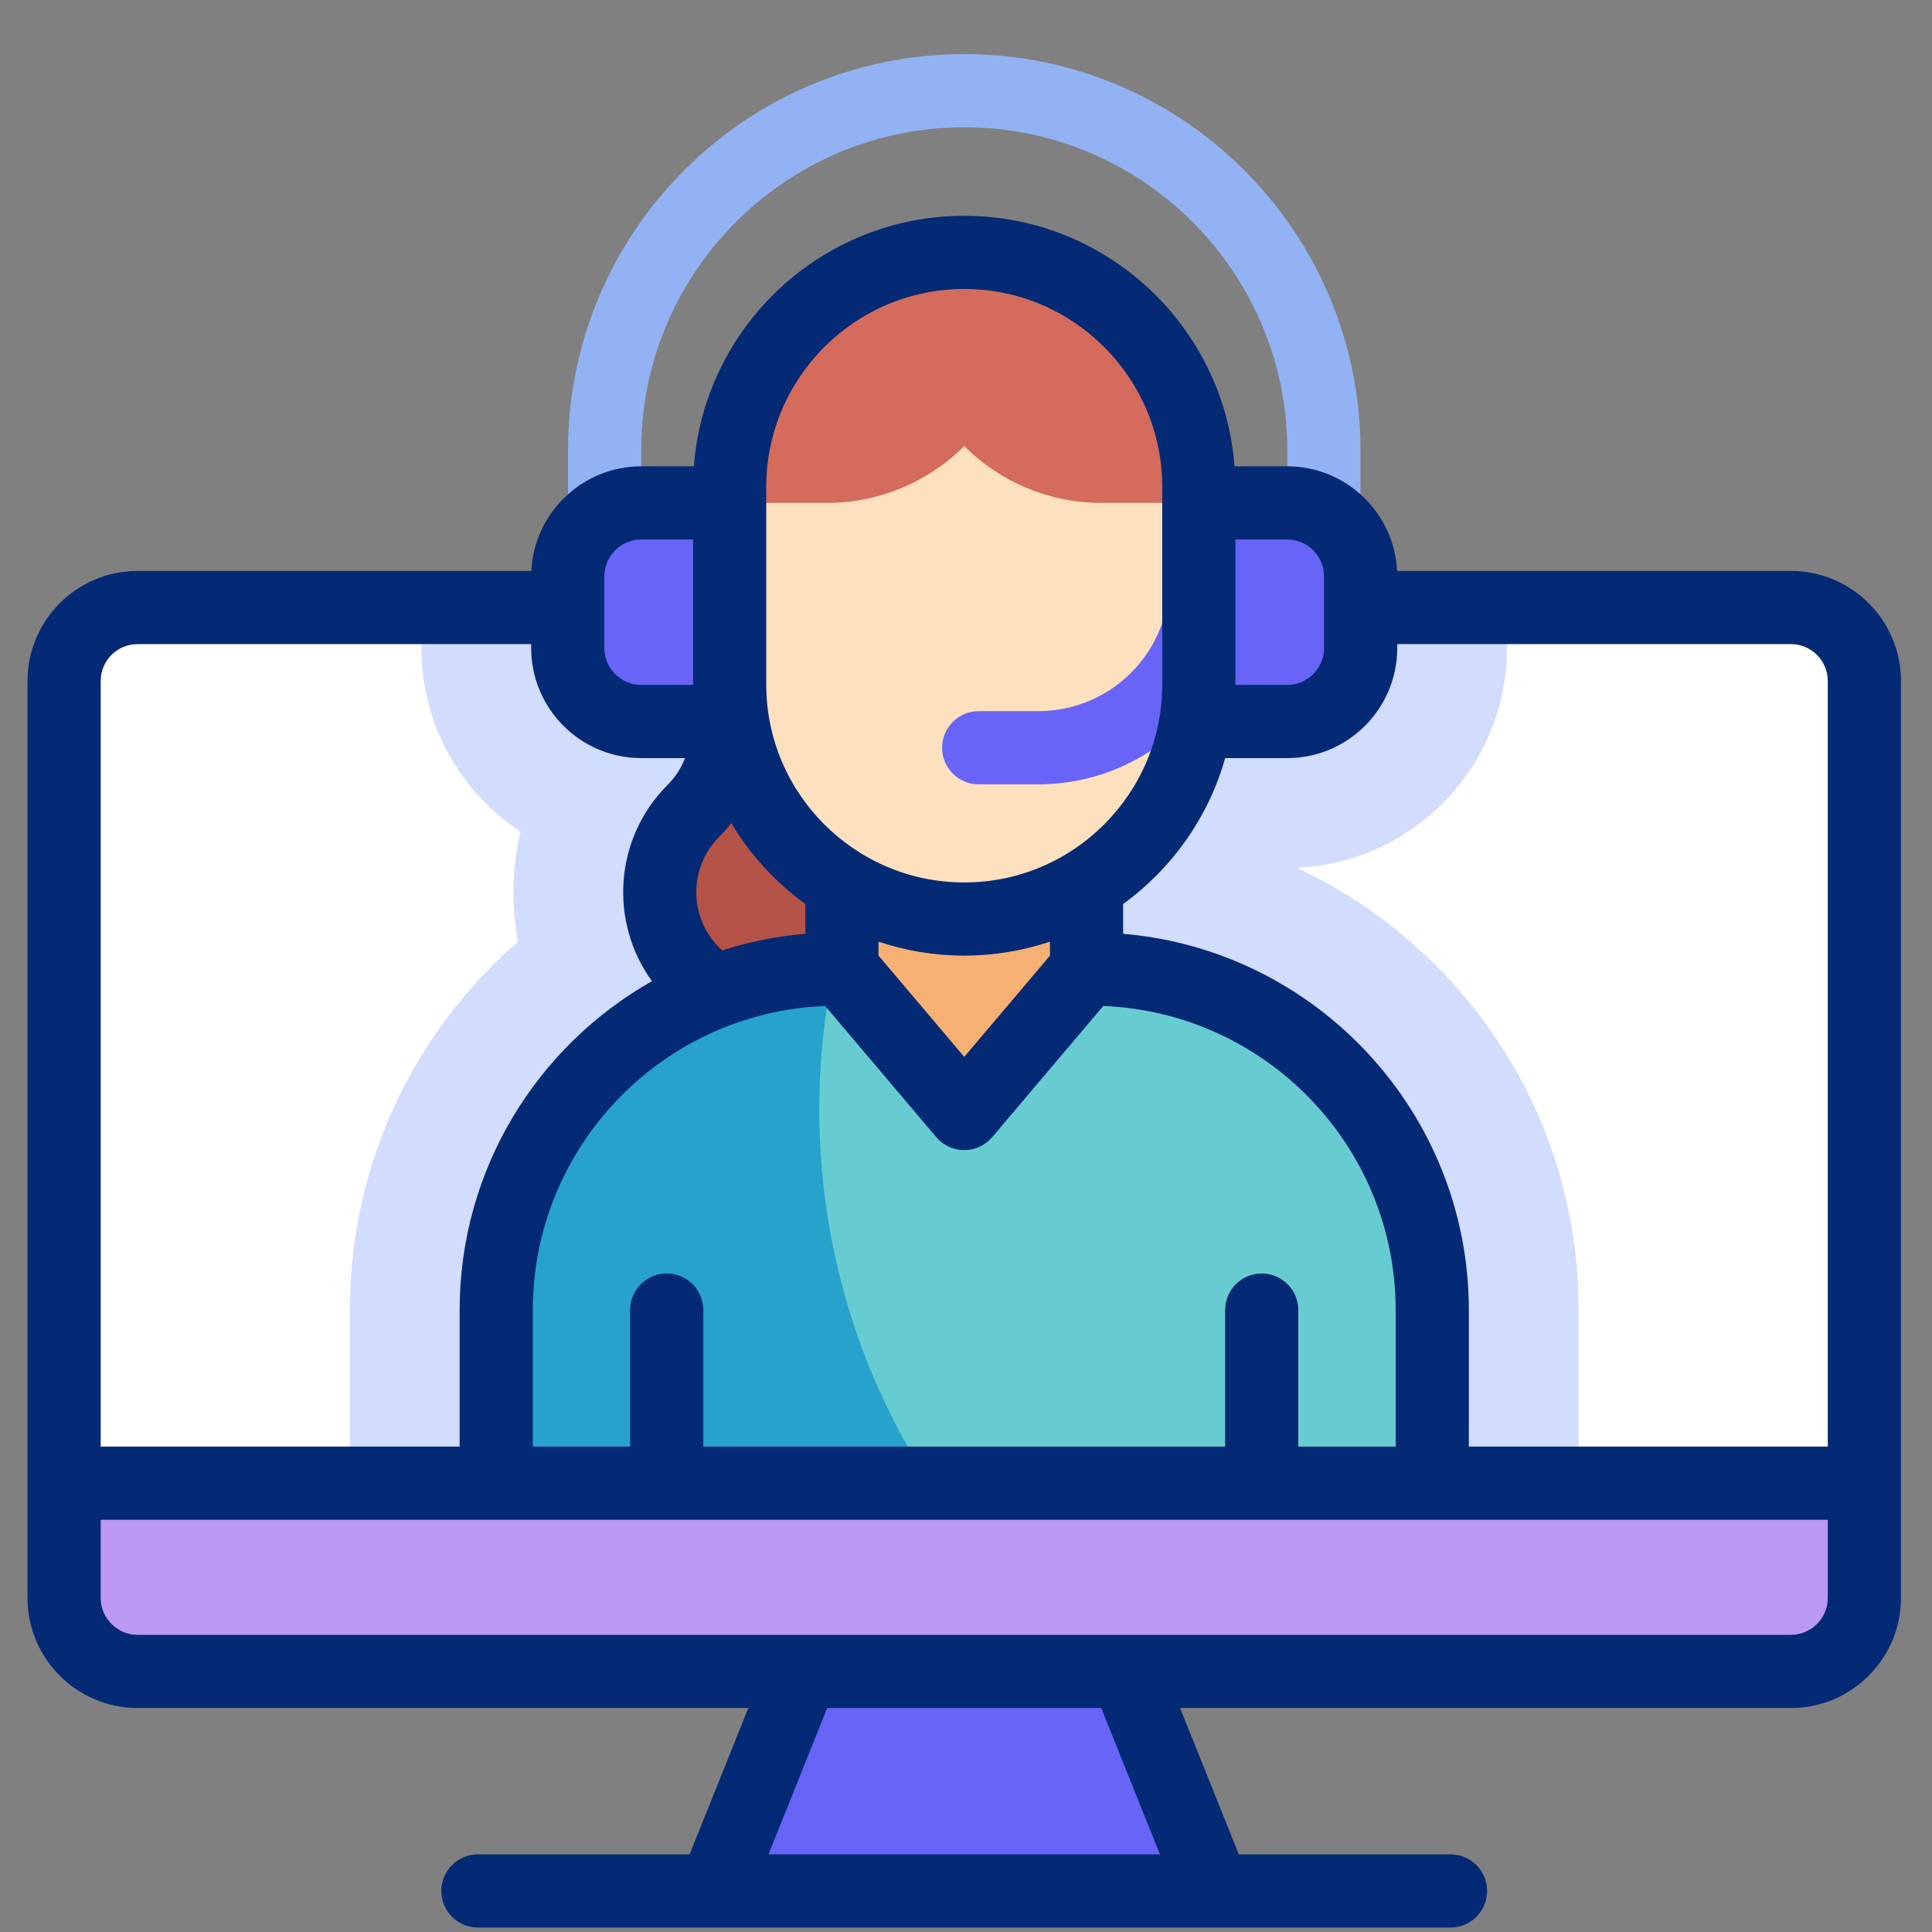 <svg width="33" height="33" viewBox="0 0 33 33" fill="none" xmlns="http://www.w3.org/2000/svg">
<rect x="0" y="0" width="33" height="33" fill="#808080" stroke="none"/>
<g clip-path="url(#clip0_9945_180173)">
<path d="M2.35 10.377C1.657 10.377 1.095 10.939 1.095 11.632V27.294C1.095 27.988 1.657 28.549 2.35 28.549H30.59C31.283 28.549 31.845 27.988 31.845 27.294V11.632C31.845 10.939 31.283 10.377 30.59 10.377H2.35Z" fill="white"/>
<path d="M25.741 11.069V10.377H7.198V11.069C7.198 12.378 7.872 13.533 8.89 14.206C8.745 14.821 8.731 15.462 8.85 16.083C8.327 16.536 7.859 17.057 7.458 17.635C6.488 19.032 5.976 20.672 5.976 22.377V25.334C5.976 26.714 7.095 27.834 8.476 27.834H24.464C25.844 27.834 26.964 26.714 26.964 25.334V22.377C26.964 20.154 26.098 18.063 24.525 16.491C23.83 15.795 23.033 15.238 22.169 14.833C22.171 14.828 22.174 14.824 22.176 14.819C24.159 14.72 25.741 13.076 25.741 11.069Z" fill="#D2DCFD"/>
<path d="M12.418 12.324V12.463C12.418 12.983 12.211 13.483 11.843 13.851C11.076 14.618 11.076 15.861 11.843 16.627L12.463 17.247L16.005 16.378L12.418 12.324Z" fill="#B55348"/>
<path d="M8.476 25.334V22.377C8.476 19.16 11.084 16.552 14.3 16.552H18.639C21.856 16.552 24.464 19.16 24.464 22.377V25.334H8.476V25.334Z" fill="#67CCD1"/>
<path d="M13.994 18.951C13.994 18.129 14.079 17.327 14.24 16.553C11.051 16.586 8.476 19.18 8.476 22.377V25.334H15.885C14.689 23.497 13.994 21.306 13.994 18.951Z" fill="#27A2CC"/>
<path d="M14.381 14.325V16.552L16.47 19.02L18.559 16.552V14.325H14.381Z" fill="#F7B073"/>
<path d="M16.47 4.311C18.683 4.311 20.477 6.105 20.477 8.318V11.691C20.477 13.904 18.683 15.698 16.47 15.698C14.257 15.698 12.462 13.904 12.462 11.691V8.318C12.462 6.105 14.257 4.311 16.47 4.311Z" fill="#FDE0BE"/>
<path d="M20.477 8.59H21.986C22.68 8.59 23.241 9.152 23.241 9.845V11.069C23.241 11.762 22.68 12.324 21.986 12.324H20.477V8.59Z" fill="#6864F7"/>
<path d="M12.463 8.59H10.953C10.26 8.59 9.698 9.152 9.698 9.845V11.069C9.698 11.762 10.26 12.324 10.953 12.324H12.463V8.59Z" fill="#6864F7"/>
<path d="M16.47 7.619C17.091 8.241 17.934 8.59 18.813 8.59H20.477V8.318C20.477 6.105 18.683 4.311 16.47 4.311C14.257 4.311 12.462 6.105 12.462 8.318V8.59H14.126C15.005 8.59 15.848 8.241 16.47 7.619Z" fill="#D46B5C"/>
<path d="M20.738 32.299L19.239 28.564H13.701L12.202 32.299H20.738Z" fill="#6864F7"/>
<path d="M1.095 25.334V27.294C1.095 27.988 1.657 28.549 2.35 28.549H30.59C31.283 28.549 31.845 27.988 31.845 27.294V25.334H1.095Z" fill="#BC9AF4"/>
<path d="M23.238 8.59H21.988V7.692C21.988 4.649 19.512 2.174 16.47 2.174C13.427 2.174 10.952 4.649 10.952 7.692V8.59H9.702V7.692C9.702 3.96 12.738 0.924 16.47 0.924C20.202 0.924 23.238 3.96 23.238 7.692V8.59Z" fill="#93B2F4"/>
<path d="M17.731 13.397H16.717C16.372 13.397 16.092 13.118 16.092 12.772C16.092 12.427 16.372 12.147 16.717 12.147H17.731C18.707 12.147 19.566 11.524 19.868 10.596C19.975 10.268 20.328 10.089 20.656 10.195C20.984 10.302 21.164 10.655 21.057 10.983C20.587 12.427 19.25 13.397 17.731 13.397Z" fill="#6864F7"/>
<path d="M30.59 9.752H23.864C23.815 8.758 22.992 7.965 21.986 7.965H21.087C20.906 5.575 18.905 3.686 16.47 3.686C14.034 3.686 12.033 5.575 11.852 7.965H10.953C9.948 7.965 9.124 8.758 9.075 9.752H2.35C1.313 9.752 0.47 10.595 0.47 11.632V27.294C0.47 28.331 1.313 29.174 2.35 29.174H12.782L11.779 31.674H8.163C7.818 31.674 7.538 31.954 7.538 32.299C7.538 32.644 7.818 32.924 8.163 32.924H24.776C25.121 32.924 25.401 32.644 25.401 32.299C25.401 31.954 25.121 31.674 24.776 31.674H21.16L20.157 29.174H30.59C31.626 29.174 32.47 28.331 32.47 27.294V11.632C32.47 10.595 31.626 9.752 30.59 9.752ZM31.22 11.632V24.709H25.089V22.377C25.089 19.004 22.486 16.228 19.184 15.95V15.441C20.016 14.837 20.64 13.964 20.927 12.949H21.986C23.023 12.949 23.866 12.106 23.866 11.069V11.002H30.59C30.937 11.002 31.22 11.284 31.22 11.632ZM21.551 21.752C21.206 21.752 20.926 22.032 20.926 22.377V24.709H12.013V22.377C12.013 22.032 11.733 21.752 11.388 21.752C11.043 21.752 10.763 22.032 10.763 22.377V24.709H9.101V22.377C9.101 19.579 11.323 17.291 14.095 17.183L15.993 19.424C16.111 19.564 16.286 19.645 16.47 19.645C16.654 19.645 16.828 19.564 16.947 19.424L18.844 17.183C21.616 17.291 23.839 19.579 23.839 22.377V24.709H22.176V22.377C22.176 22.032 21.896 21.752 21.551 21.752ZM12.285 16.185C11.763 15.664 11.763 14.815 12.285 14.293C12.359 14.219 12.427 14.141 12.491 14.06C12.815 14.602 13.246 15.072 13.756 15.441V15.95C13.264 15.992 12.788 16.088 12.334 16.234L12.285 16.185ZM17.934 16.323L16.47 18.052L15.006 16.323V16.085C15.466 16.238 15.958 16.323 16.47 16.323C16.981 16.323 17.473 16.238 17.934 16.085V16.323ZM22.616 9.845V11.069C22.616 11.416 22.334 11.699 21.986 11.699H21.102C21.102 11.696 21.102 11.694 21.102 11.691V9.215H21.986C22.334 9.215 22.616 9.498 22.616 9.845ZM13.088 8.318C13.088 6.453 14.605 4.936 16.47 4.936C18.335 4.936 19.852 6.453 19.852 8.318V11.691C19.852 13.556 18.335 15.073 16.47 15.073C14.605 15.073 13.088 13.556 13.088 11.691V8.318ZM10.323 9.845C10.323 9.498 10.606 9.215 10.953 9.215H11.838V11.691C11.838 11.693 11.838 11.695 11.838 11.697H11.793V11.699H10.953C10.606 11.699 10.323 11.416 10.323 11.069V9.845H10.323ZM2.35 11.002H9.073V11.069C9.073 12.106 9.917 12.949 10.953 12.949H11.701C11.635 13.119 11.534 13.276 11.401 13.409C10.49 14.32 10.402 15.747 11.136 16.759C9.177 17.867 7.851 19.97 7.851 22.377V24.709H1.72V11.632C1.72 11.284 2.002 11.002 2.35 11.002ZM19.813 31.674H13.126L14.129 29.174H18.81L19.813 31.674ZM30.59 27.924H2.35C2.002 27.924 1.72 27.642 1.72 27.294V25.959H31.22V27.294C31.22 27.642 30.937 27.924 30.59 27.924Z" fill="#052A75"/>
</g>
<defs>
<clipPath id="clip0_9945_180173">
<rect width="32" height="32" fill="white" transform="translate(0.47 0.924)"/>
</clipPath>
</defs>
</svg>
